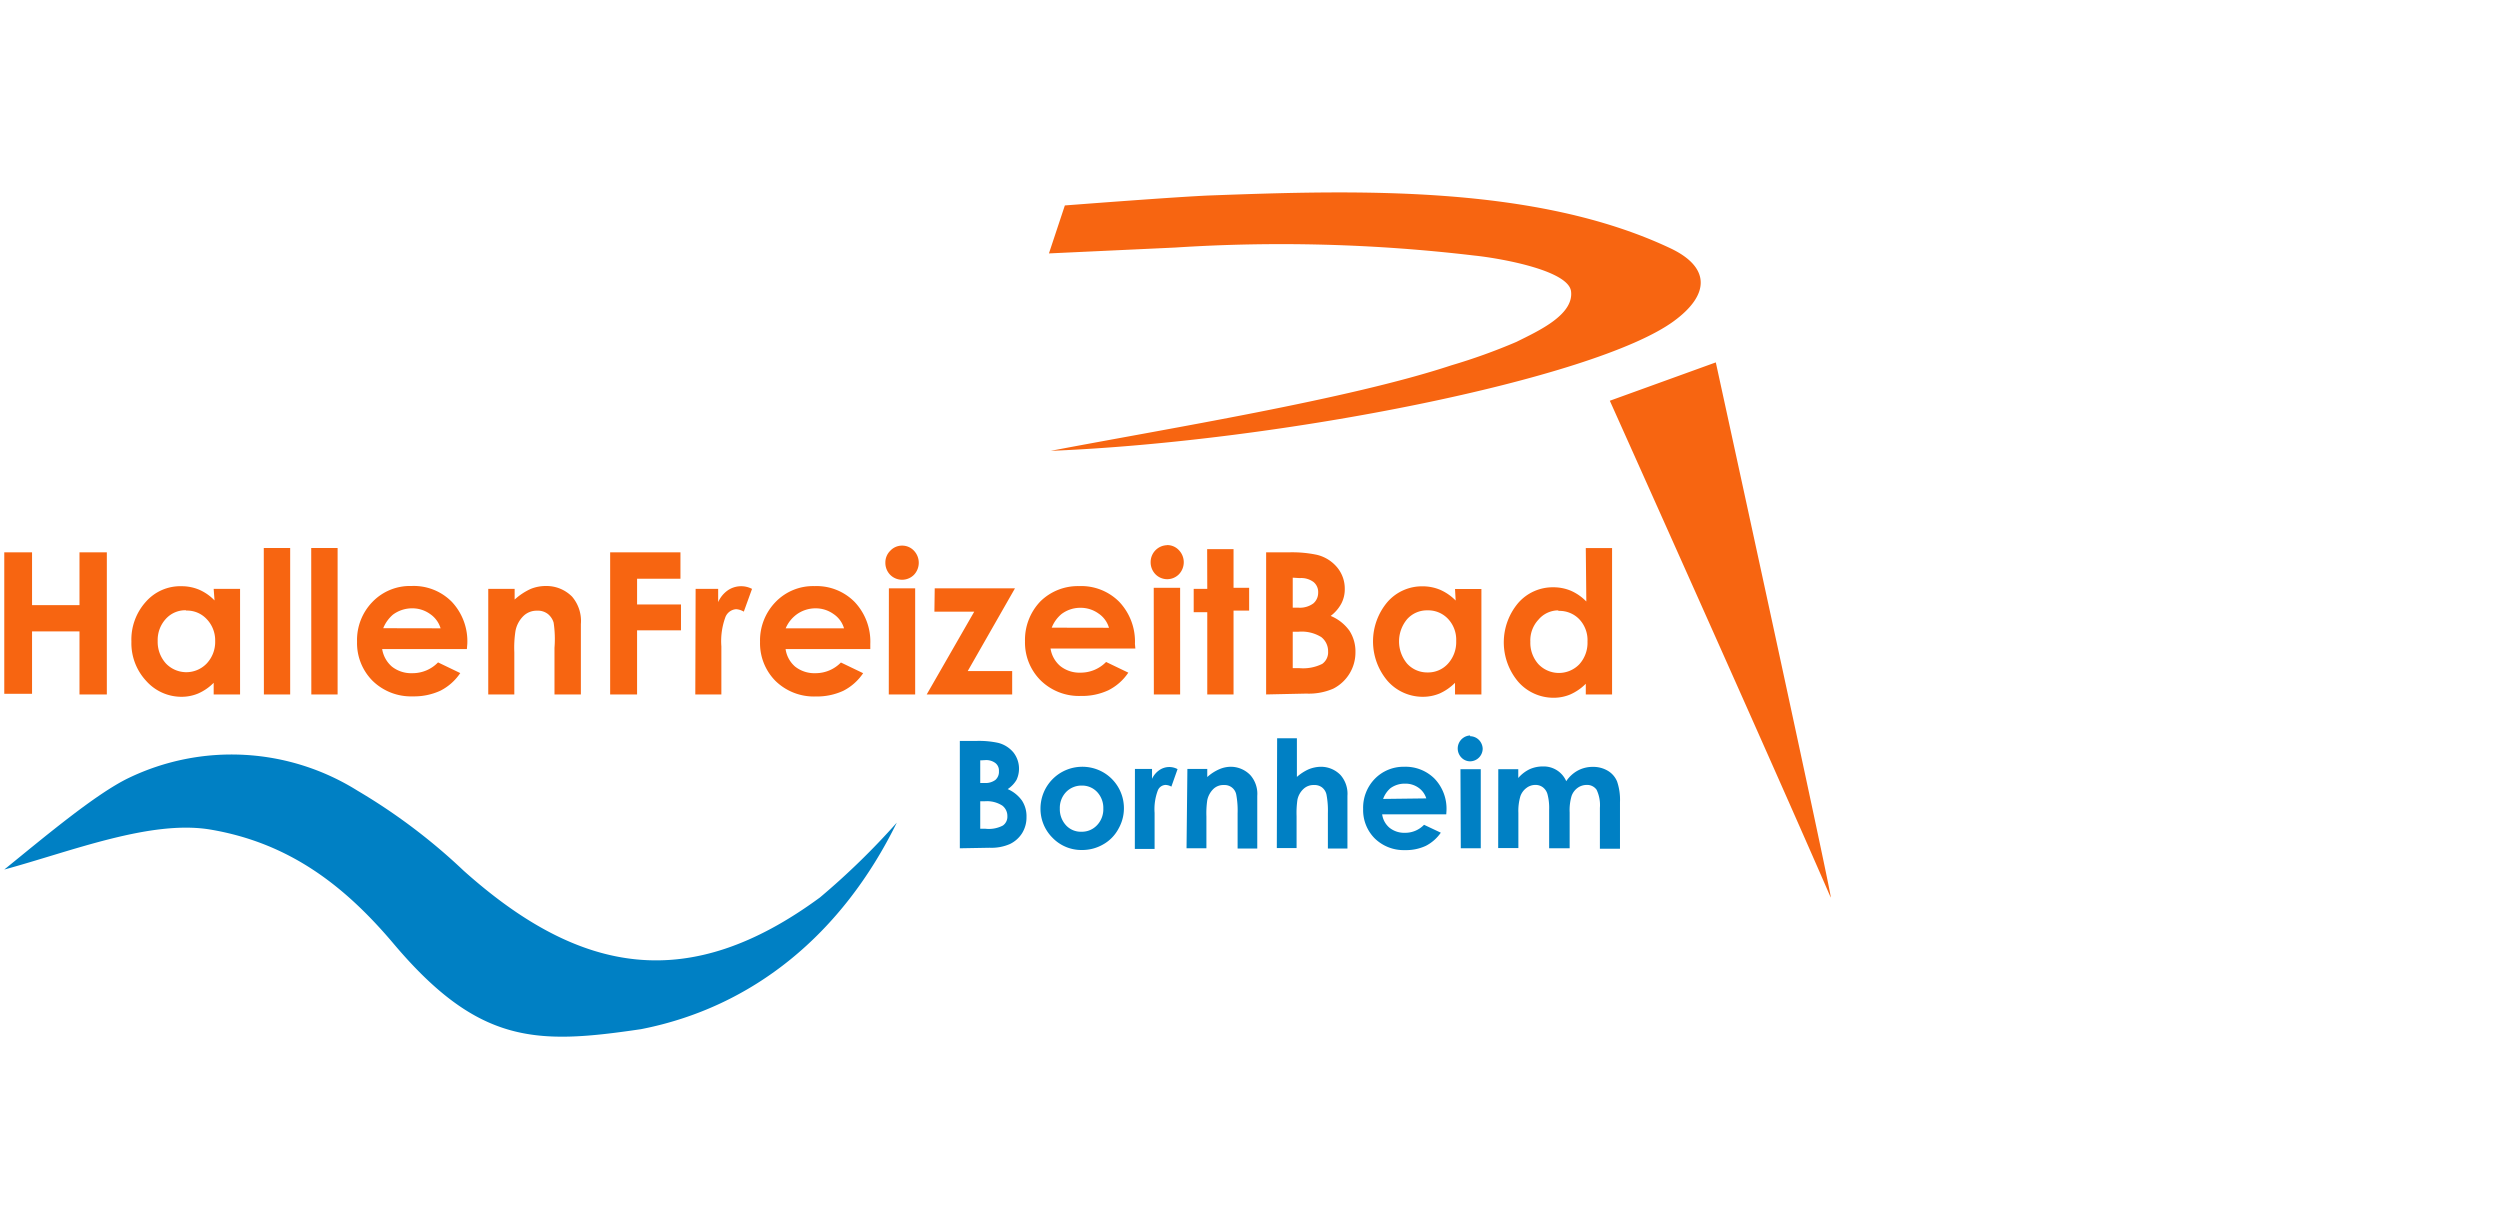 <svg id="Ebene_1" data-name="Ebene 1" xmlns="http://www.w3.org/2000/svg" viewBox="0 0 234 115"><defs><style>.cls-1{fill:#0080c4}</style></defs><path class="cls-1" d="M.4 81.39c3.7-3 8.52-7.06 11.62-8.56A22.21 22.21 0 0 1 33.45 74a55.11 55.11 0 0 1 9.95 7.5C54.37 91.31 64.51 93 76.75 84a68.88 68.88 0 0 0 7.19-7C78.85 87.37 70.54 94.27 60 96.33c-9.74 1.44-15.15 1.49-23.16-8-4.62-5.47-9.8-9.45-17.19-10.69-5.58-.91-12.94 2.03-19.25 3.75z"/><path d="M98.34 42.2c11-2.1 27.87-4.82 37.49-8a55.07 55.07 0 0 0 6.11-2.2c2-1 5.38-2.51 5.11-4.73-.24-2-6.8-3.12-9.05-3.35a153.67 153.67 0 0 0-28-.75l-11.82.55 1.49-4.49s10.84-.84 13.71-.94c13.59-.5 30.33-1 42.93 4.93 3.78 1.77 3.78 4.35.33 6.86-7.42 5.39-36.7 11.24-58.3 12.12zm73 41.77c-5.5-12.68-20.66-46.46-20.66-46.46l9.92-3.59S171.5 83.89 171.36 84zM.4 51.7H3v4.94h4.44V51.7H10V65H7.44v-5.9H3v5.84H.4zM20 55.12h2.47V65H20v-1.09a4.67 4.67 0 0 1-1.45 1 4 4 0 0 1-1.57.31 4.41 4.41 0 0 1-3.29-1.48 5.18 5.18 0 0 1-1.39-3.68 5.28 5.28 0 0 1 1.35-3.73A4.29 4.29 0 0 1 17 54.87a4.23 4.23 0 0 1 1.65.33 4.45 4.45 0 0 1 1.43 1zm-2.59 2a2.46 2.46 0 0 0-1.9.82 2.92 2.92 0 0 0-.75 2.06 3 3 0 0 0 .77 2.1 2.64 2.64 0 0 0 3.74.08l.08-.08a2.94 2.94 0 0 0 .79-2.1 2.87 2.87 0 0 0-.82-2.08 2.51 2.51 0 0 0-1.9-.77zm7.28-5.83h2.47V65H24.7zm4.44 0h2.47V65h-2.46zm14.57 9.46h-7.93a2.74 2.74 0 0 0 .92 1.65 2.91 2.91 0 0 0 1.9.61A3.3 3.3 0 0 0 41 62l2.08 1a4.93 4.93 0 0 1-1.86 1.65 5.88 5.88 0 0 1-2.58.53 5.14 5.14 0 0 1-3.77-1.46 5 5 0 0 1-1.45-3.65 5.12 5.12 0 0 1 1.45-3.74 4.87 4.87 0 0 1 3.64-1.48 5 5 0 0 1 3.78 1.48 5.39 5.39 0 0 1 1.45 3.93zm-2.46-1.94a2.49 2.49 0 0 0-1-1.35 2.83 2.83 0 0 0-1.64-.52 3 3 0 0 0-1.82.59 3.3 3.3 0 0 0-.91 1.27zm4.46-3.69h2.47v1a5.8 5.8 0 0 1 1.51-1 3.75 3.75 0 0 1 1.4-.27 3.37 3.37 0 0 1 2.47 1 3.51 3.51 0 0 1 .82 2.57V65H51.9v-4.36a10.37 10.37 0 0 0-.08-2.36 1.64 1.64 0 0 0-.55-.82 1.53 1.53 0 0 0-1-.3 1.78 1.78 0 0 0-1.28.5 2.66 2.66 0 0 0-.74 1.39 10.18 10.18 0 0 0-.11 2V65H45.7zm11.41-3.42h6.58v2.47h-4.06v2.41h4.11V59h-4.11v6h-2.52zm8 3.42h2.11v1.24a2.67 2.67 0 0 1 .91-1.11 2.21 2.21 0 0 1 2.26-.13l-.77 2.13a1.65 1.65 0 0 0-.71-.23 1.17 1.17 0 0 0-1 .71 6.52 6.52 0 0 0-.39 2.77V65h-2.44zm16.35 5.63h-7.93a2.66 2.66 0 0 0 .9 1.65 2.91 2.91 0 0 0 1.9.61 3.3 3.3 0 0 0 2.38-1l2.08 1a4.93 4.93 0 0 1-1.86 1.65 5.88 5.88 0 0 1-2.58.53 5.14 5.14 0 0 1-3.77-1.46 5 5 0 0 1-1.44-3.65 5.17 5.17 0 0 1 1.46-3.74 4.87 4.87 0 0 1 3.64-1.48A5 5 0 0 1 80 56.35a5.4 5.4 0 0 1 1.46 3.93zM79 58.81a2.43 2.43 0 0 0-1-1.35 2.86 2.86 0 0 0-1.65-.52 3 3 0 0 0-1.81.59 3.14 3.14 0 0 0-1 1.28zm5.43-7.74a1.5 1.5 0 0 1 1.11.47 1.64 1.64 0 0 1 0 2.27 1.57 1.57 0 0 1-2.21 0 1.6 1.6 0 0 1-.46-1.15 1.53 1.53 0 0 1 .46-1.11 1.5 1.5 0 0 1 1.09-.48zm-1.23 4h2.46V65h-2.47zm4.29 0H95l-4.42 7.74h4.16V65h-8l4.45-7.75h-3.73zm18.78 5.63h-7.94a2.69 2.69 0 0 0 .92 1.65 2.89 2.89 0 0 0 1.9.61 3.32 3.32 0 0 0 2.38-1l2.08 1a4.88 4.88 0 0 1-1.87 1.65 5.81 5.81 0 0 1-2.57.53 5.12 5.12 0 0 1-3.77-1.46 5 5 0 0 1-1.46-3.66 5.2 5.2 0 0 1 1.45-3.74 5 5 0 0 1 3.61-1.42 5 5 0 0 1 3.77 1.48 5.4 5.4 0 0 1 1.46 3.93zm-2.47-1.94a2.43 2.43 0 0 0-1-1.35 2.86 2.86 0 0 0-1.65-.52 2.92 2.92 0 0 0-1.8.59 3.2 3.2 0 0 0-.91 1.27zm5.42-7.74a1.49 1.49 0 0 1 1.12.47 1.63 1.63 0 0 1 0 2.27 1.54 1.54 0 0 1-2.18 0 1.6 1.6 0 0 1-.46-1.15 1.58 1.58 0 0 1 1.56-1.58zm-1.23 4h2.47V65H108zm5-3.62h2.47v3.62h1.46v2.13h-1.46V65H113v-7.7h-1.27v-2.18H113zm5.52 13.6V51.7h2.09a11.3 11.3 0 0 1 2.66.23 3.53 3.53 0 0 1 1.9 1.18 3.1 3.1 0 0 1 .71 2 2.86 2.86 0 0 1-.32 1.38 3.54 3.54 0 0 1-1 1.16 4.07 4.07 0 0 1 1.76 1.39 3.58 3.58 0 0 1 .56 2 3.8 3.8 0 0 1-2.08 3.42 5.73 5.73 0 0 1-2.52.46zM121 54.07v2.81h.55a2.13 2.13 0 0 0 1.38-.4 1.31 1.31 0 0 0 .45-1 1.21 1.21 0 0 0-.43-1 1.93 1.93 0 0 0-1.3-.37zm0 5.06v3.41h.64a4 4 0 0 0 2.12-.4 1.32 1.32 0 0 0 .55-1.16 1.67 1.67 0 0 0-.64-1.35 3.49 3.49 0 0 0-2.14-.5zm15.19-4h2.47V65h-2.47v-1.09a4.8 4.8 0 0 1-1.44 1 4.08 4.08 0 0 1-1.58.31 4.39 4.39 0 0 1-3.29-1.48 5.71 5.71 0 0 1 0-7.41 4.29 4.29 0 0 1 3.29-1.45 4.21 4.21 0 0 1 1.64.33 4.66 4.66 0 0 1 1.44 1zm-2.57 2a2.48 2.48 0 0 0-1.91.82 3.24 3.24 0 0 0 0 4.17 2.53 2.53 0 0 0 1.9.82 2.5 2.5 0 0 0 1.92-.82 3 3 0 0 0 .77-2.12 2.85 2.85 0 0 0-.77-2.08 2.54 2.54 0 0 0-1.93-.79zm14.81-5.83h2.46V65h-2.46v-1a4.79 4.79 0 0 1-1.45 1 4 4 0 0 1-1.57.31 4.39 4.39 0 0 1-3.29-1.48 5.71 5.71 0 0 1 0-7.41 4.29 4.29 0 0 1 3.29-1.45 4.21 4.21 0 0 1 1.64.33 4.61 4.61 0 0 1 1.43 1zm-2.59 5.83A2.44 2.44 0 0 0 144 58a2.84 2.84 0 0 0-.76 2.07 3 3 0 0 0 .76 2.1 2.65 2.65 0 0 0 3.75.08l.08-.08a3 3 0 0 0 .76-2.12 2.85 2.85 0 0 0-.76-2.08 2.57 2.57 0 0 0-1.95-.79z" fill="#f76511"/><path class="cls-1" d="M89.84 79.4V69.35h1.58a8.5 8.5 0 0 1 2 .18 2.73 2.73 0 0 1 1.43.89 2.47 2.47 0 0 1 .3 2.57 2.66 2.66 0 0 1-.83.87 3.22 3.22 0 0 1 1.34 1.08 2.68 2.68 0 0 1 .42 1.53 2.8 2.8 0 0 1-.42 1.53 2.77 2.77 0 0 1-1.13 1 4.3 4.3 0 0 1-1.91.35zm1.91-8.23v2.12h.42a1.55 1.55 0 0 0 1-.29 1 1 0 0 0 .33-.82.89.89 0 0 0-.32-.75 1.43 1.43 0 0 0-1-.28zm0 3.83v2.57h.48a2.83 2.83 0 0 0 1.64-.3 1 1 0 0 0 .42-.87 1.22 1.22 0 0 0-.48-1 2.66 2.66 0 0 0-1.65-.4zm9.48-3.23a3.93 3.93 0 0 1 2 .5 3.88 3.88 0 0 1 1.46 5.3 3.64 3.64 0 0 1-1.44 1.47 3.91 3.91 0 0 1-2 .52 3.75 3.75 0 0 1-2.73-1.14 3.82 3.82 0 0 1-1.13-2.76 3.91 3.91 0 0 1 3.84-3.89zm0 1.76a2 2 0 0 0-1.44.6 2.14 2.14 0 0 0-.59 1.55 2.22 2.22 0 0 0 .58 1.57 1.88 1.88 0 0 0 1.45.6 1.93 1.93 0 0 0 1.45-.61 2.15 2.15 0 0 0 .59-1.56 2.17 2.17 0 0 0-.58-1.55 1.92 1.92 0 0 0-1.42-.6zm5-1.56h1.6v.93a2 2 0 0 1 .69-.82 1.63 1.63 0 0 1 1.7-.09l-.58 1.64a1.17 1.17 0 0 0-.54-.16.81.81 0 0 0-.73.52 5 5 0 0 0-.3 2.1v3.37h-1.85zm4.91 0H113v.76a4.11 4.11 0 0 1 1.15-.74 2.74 2.74 0 0 1 1-.22 2.55 2.55 0 0 1 1.88.78 2.64 2.64 0 0 1 .65 1.94v4.93h-1.84v-3.29a8.12 8.12 0 0 0-.13-1.77 1.1 1.1 0 0 0-1.14-.88 1.34 1.34 0 0 0-1 .37 2.05 2.05 0 0 0-.57 1.05 8.39 8.39 0 0 0-.08 1.5v3h-1.86zm8.4-2.87h1.85v3.62a4.35 4.35 0 0 1 1.09-.71 3.13 3.13 0 0 1 1.13-.24 2.55 2.55 0 0 1 1.86.77 2.66 2.66 0 0 1 .65 1.95v4.93h-1.83v-3.29a7.94 7.94 0 0 0-.13-1.75 1.16 1.16 0 0 0-.42-.68 1.14 1.14 0 0 0-.74-.22 1.36 1.36 0 0 0-1 .37 1.91 1.91 0 0 0-.56 1 8.72 8.72 0 0 0-.08 1.53v3h-1.85zm15.83 7.12h-6a2 2 0 0 0 .69 1.26 2.21 2.21 0 0 0 1.44.47 2.43 2.43 0 0 0 1.79-.75l1.57.74a3.86 3.86 0 0 1-1.4 1.23 4.37 4.37 0 0 1-1.95.4 3.88 3.88 0 0 1-2.83-1.09 3.75 3.75 0 0 1-1.09-2.76 3.88 3.88 0 0 1 1.09-2.82 3.74 3.74 0 0 1 2.75-1.13 3.83 3.83 0 0 1 2.86 1.13 4.07 4.07 0 0 1 1.1 3zm-1.87-1.49a1.9 1.9 0 0 0-.73-1 2.1 2.1 0 0 0-1.26-.38 2.25 2.25 0 0 0-1.37.43 2.41 2.41 0 0 0-.68 1zm4.1-5.82a1.18 1.18 0 0 1 .83.35 1.23 1.23 0 0 1 .35.83 1.2 1.2 0 0 1-.35.82 1.18 1.18 0 0 1-.83.35 1.13 1.13 0 0 1-.82-.36 1.22 1.22 0 0 1 .82-2.06zm-.9 3.09h1.9v7.4h-1.87zm3.54 0h1.87v.82a3.29 3.29 0 0 1 1.06-.82 3 3 0 0 1 1.27-.26 2.29 2.29 0 0 1 2.16 1.38 3.07 3.07 0 0 1 1.09-1 2.91 2.91 0 0 1 1.41-.34 2.65 2.65 0 0 1 1.4.37 2.08 2.08 0 0 1 .86 1 5.28 5.28 0 0 1 .27 1.93v4.36h-1.88v-3.82a3.33 3.33 0 0 0-.31-1.7 1.08 1.08 0 0 0-.95-.45 1.44 1.44 0 0 0-.82.27 1.6 1.6 0 0 0-.57.76 4.71 4.71 0 0 0-.18 1.54v3.36H145v-3.6a5 5 0 0 0-.15-1.44 1.22 1.22 0 0 0-.44-.67 1.13 1.13 0 0 0-.71-.22 1.35 1.35 0 0 0-.82.28 1.63 1.63 0 0 0-.57.77 4.9 4.9 0 0 0-.19 1.57v3.29h-1.89z"/></svg>